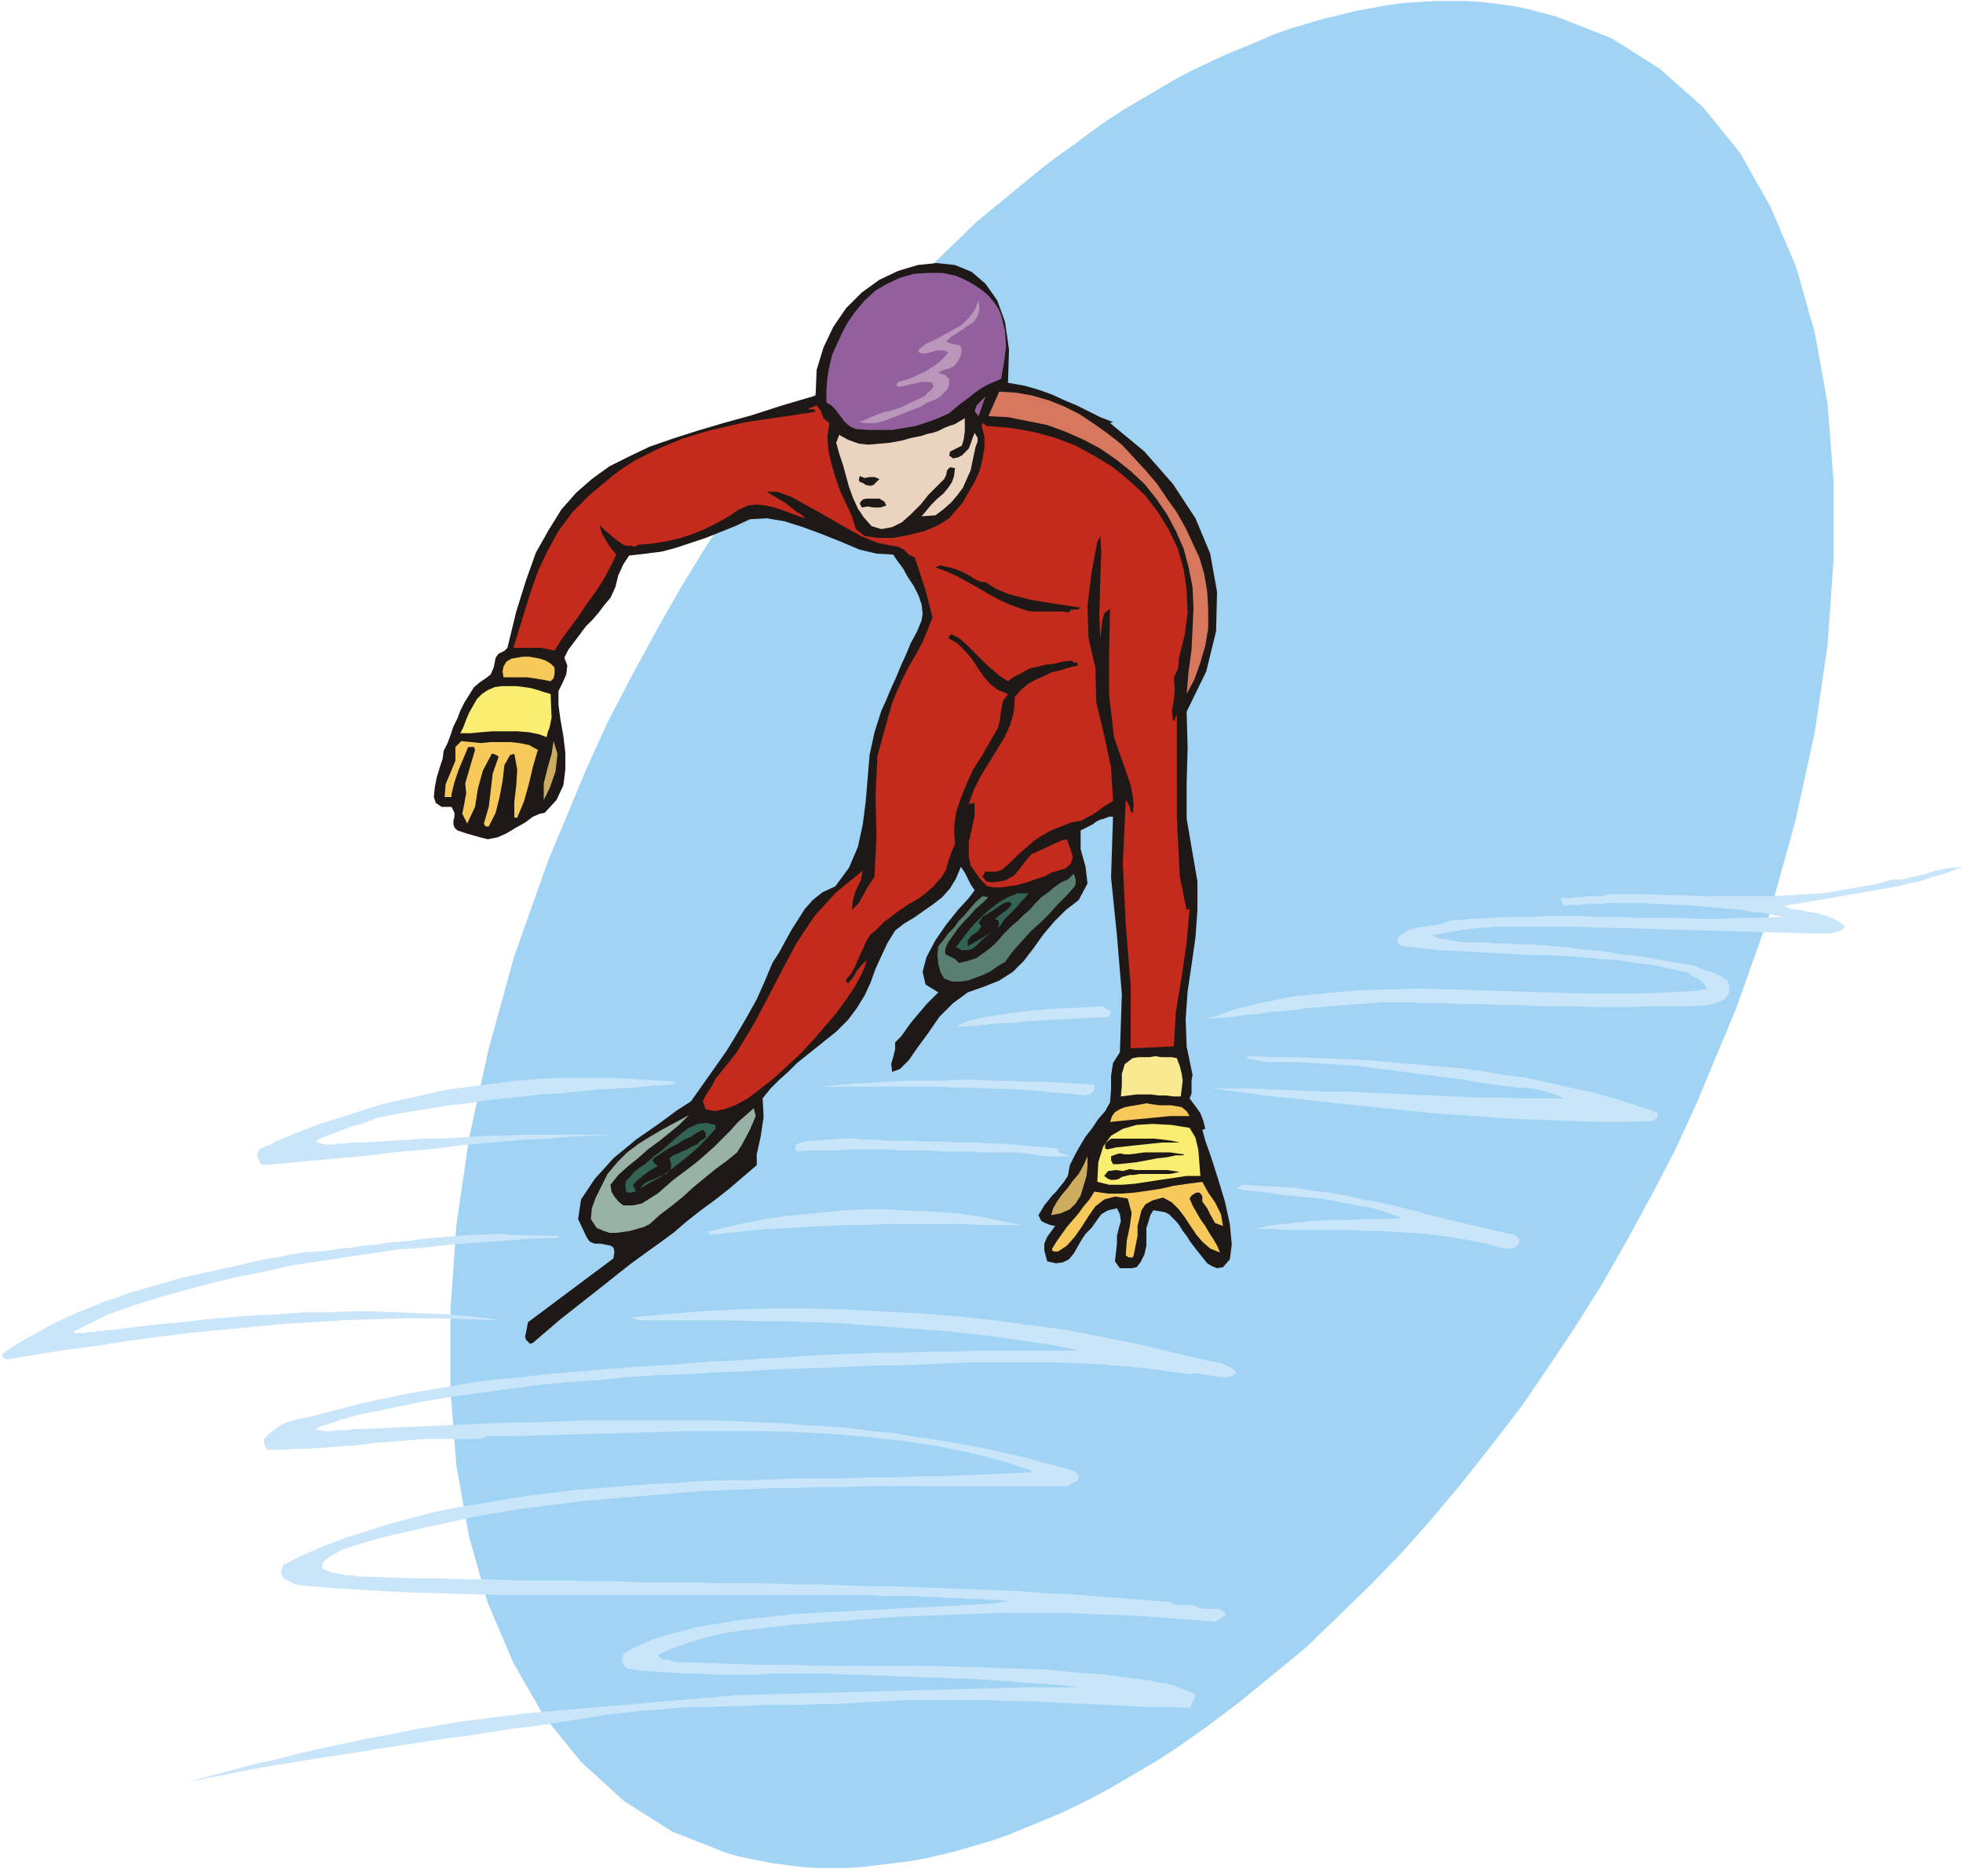 <svg xmlns="http://www.w3.org/2000/svg" fill-rule="evenodd" height="1.911in" preserveAspectRatio="none" stroke-linecap="round" viewBox="0 0 2000 1911" width="192"><style>.pen1{stroke:none}.brush3{fill:#1e1916}.brush4{fill:#93609e}.brush9{fill:#f7c95b}.brush10{fill:#f9ed72}.brush11{fill:#ccad60}.brush12{fill:#c9e5f9}.brush14{fill:#336354}</style><path class="pen1" style="fill:#a0d3f4" d="m598 782-40 96-34 96-26 94-20 91-13 89-6 86v82l6 77 13 73 19 67 26 61 31 54 38 47 44 40 49 31 56 22 15 4 15 3 15 3 15 2 15 2 16 1h31l16-1 16-2 17-2 16-2 16-3 17-4 16-4 17-5 17-5 17-6 17-7 17-7 17-7 17-8 16-8 17-9 17-10 17-10 17-10 17-11 17-12 17-12 16-12 17-13 33-27 34-28 32-31 33-32 32-33 31-35 31-37 30-38 30-39 28-41 28-42 27-43 25-44 25-46 24-46 22-48 40-96 34-96 26-94 20-91 13-89 6-86v-82l-6-78-13-72-19-67-26-61-31-55-38-47-44-39-49-31-56-22-15-4-15-4-15-3-15-2-16-2-16-1h-31l-16 1-16 1-16 2-16 3-17 3-16 4-17 4-17 5-17 5-17 6-16 7-17 7-17 7-17 8-17 8-17 9-17 10-17 10-17 10-17 11-17 12-16 12-17 12-17 13-33 27-34 28-32 31-33 32-32 33-31 35-31 37-30 38-29 39-28 41-28 42-27 44-25 44-25 46-24 46-22 48z"/><path class="pen1 brush3" d="m1027 390 17 3 14 4 14 5 13 6 12 5 12 6 12 6 13 5-3 1 35 29 29 33 23 35 15 36 7 39-1 40-10 41-20 41 1 37-1 36v36l6 35 5 29v29l-2 28-4 28-4 27-2 28 1 28 6 29-1 6v13l-2 5 6 8 5 7 3 8 2 8-3 1 3 11 6 17 7 22 7 23 5 23 2 21-2 15-7 8-6 1-5-2-5-3-4-5-4-5-4-5-3-4-3-4-3-5-4-5-3-5-3-4-4-4-4-4-4-2-5-1-7-1-3 5-2 7-2 6v18l-2 9-4 8-4 5-5 1h-12l-5-7 1-9 1-9v-8l2-8 2-7-1-7-3-6-9 2-7 4-5 7-5 7-6 6-4 6-4 7-4 7-5 6-6 3-7 1-9-2-3-11v-7l3-7 8-11-5-1-5-2-4-2-3-6 3-5 3-5 4-5 4-5 4-4 4-5 4-5 4-6 2-11 5-10 5-9 6-10 7-9 6-9 7-8 5-9 1-13v-14l2-13 7-11 2-59-5-60-6-59 2-62h-4l-5 2-4 1-4 2-4 3-4 2-4 2-4 2v19l5 18 2 17-9 17-13 10-12 12-11 13-10 14-10 13-11 11-14 9-15 6-17 6-15 11-14 14-11 16-11 15-9 13-9 9-8 3-1-8 2-7 2-8v-7l6-6 5-7 5-7 5-6 6-7 5-6 6-6 6-6-13-8-3-13 4-15 9-17 11-16 12-15 11-12 6-8-4-6-3-6-3-6-4-6-5 12-6 10-8 9-9 7-10 7-10 7-10 6-9 7-8 13-6 13-6 13-5 14-6 13-8 13-9 12-12 12-10 8-10 8-10 8-10 8-9 9-9 8-9 9-8 10 1 19-3 20-4 18v11l-14 12-14 12-14 11-15 11-14 11-14 12-15 11-14 10-15 11-14 11-15 12-14 11-14 11-14 11-14 12-14 12-3 1-2-2-2-2-1-3 3-15 87-65 1-7-1-4-3-2-5-1-5-1h-6l-5-2-3-4-9-19 3-20 14-21 19-21 23-19 23-16 19-14 14-9 12-17 12-17 12-17 11-18 10-17 10-18 8-18 8-19 7-11 6-11 6-11 7-11 7-11 8-9 10-8 13-6 14-19 9-21 5-23 3-23 2-24 2-24 5-23 7-22 5-11 5-12 5-11 5-12 5-11 5-12 6-11 5-12 1-7-1-9-3-9-5-10-6-9-5-9-6-8-4-6-17-1-17-4-19-8-20-8-19-7-19-6-18-3-17 1-15 7-15 6-15 6-15 5-15 5-15 4-16 2-17 2-6 9-5 11-3 12-5 11-6 7-6 8-6 7-7 7-6 8-6 8-6 8-4 8 3 8-1 9-4 9-4 8v14l2 15 3 17 2 17v17l-2 16-7 15-12 13-5 1-7 3-8 6-9 5-10 6-9 4-10 2-8-2-14-4-9-3-3-3-1-3v-4l1-4v-4l-3-6h-10l-6-4-2-6 1-10 2-10 3-10 3-9 1-8 4-8 3-8 3-9 4-8 3-8 4-8 5-8 5-8 6-5 6-4 5-4 3-7 1-5 1-5 3-4 6-3 3-3 9-37 10-32 10-28 13-23 13-21 15-17 16-14 18-13 20-10 21-10 23-8 25-8 27-8 29-8 31-10 34-10 1-26 7-23 10-21 13-19 16-16 18-13 19-9 20-6 19-2 19 2 17 7 14 12 12 17 8 22 4 28-1 34z"/><path class="pen1 brush4" d="m1020 321 4 16 1 16-2 16-3 17-7 3-7 3-7 4-7 5-6 5-7 5-6 5-6 5-11 5-11 4-12 4-12 2-12 2h-25l-12-1-5-2-4-3-3-3-3-4-3-4-3-4-4-4-5-3v-13l1-12 2-12 3-12 5-11 5-11 6-11 7-10 10-12 11-10 12-7 13-6 14-4 14-1h15l14 3 7 3 6 3 7 4 7 5 6 5 5 6 5 7 3 7z"/><path class="pen1" style="fill:#ba96ba" d="m997 306 1 9-2 7-4 6-6 4-6 4-6 4-6 4-4 4 5 2 5 1 4 1 2 4-1 6-3 6-4 5-6 3h-2l-3 1-2 1-3 2 4 1 3 1 2 2 2 2v6l-2 5-3 3-4 4-5 3-5 2-5 2-4 3-8 3-8 3-7 3-8 3-8 3-8 2h-9l-8-1 8-3 9-4 8-3 9-2 9-3 8-4 9-4 8-4 2-3 4-3 2-3-1-4-5-1h-5l-5 1-4 1-5 1-4 1-5 1-4-1 2-4 4-1 4-1 3-1 5-2 6-3 5-2 6-4 5-3 5-4 4-4 4-5-4-2h-7l-4 1-4 1-3 1h-4l-4-1v-3l8-6 9-4 9-5 9-5 9-5 7-7 6-8 4-10z"/><path class="pen1" style="fill:#d6775e" d="m1222 568 5 17 3 18 1 18v19l-3 18-5 17-6 17-8 15 2-23 3-22 1-21 1-22-1-21-4-20-5-19-8-18-9-17-11-16-12-15-14-13-15-12-16-11-17-9-18-8-19-7-20-4-20-4-20-1 11-25 17 1 17 3 17 5 15 6 16 8 15 10 14 10 14 11 12 13 12 13 12 14 10 15 10 14 9 16 7 15 7 15z"/><path class="pen1 brush4" d="m997 424-4-5 2-6 5-5 4-4-7 20z"/><path class="pen1" style="fill:#c42b1c" d="m845 431-2 14 1 14 3 13 4 14 5 14 6 13 6 13 4 13 9 7 13 2h16l16-3 16-4 14-6 11-7 6-7 8-9 6-11 6-10 5-11 3-12 2-12v-11l-3-12 2-2 2 2 1 1h2l23 2 23 4 22 6 21 8 20 11 18 11 17 14 16 15 13 17 11 18 9 19 6 21 3 21 1 23-3 23-6 24v5l-1 6-2 4-2 4 1 12-1 11-2 11 1 10h2v-2l1-2 1-2v104l3 61 7 34 3-1-3 34-5 35-6 36-2 35-44 2v-63l-5-63-3-62 3-65 2 3 2 4 1 4 2 3 1-9-1-10-2-10-3-9-14-40-5-43v-44l1-44-6 5-2 8-1 9-1 9-1-24 1-35 1-31-1-15-3 6-6 32-4 33 1 33 7 30 1 36 8 33 7 33 2 34-5 3-5 3-5 4-6 4-6 3-5 3-6 1-5 1-10 4-10 4-9 5-9 6-8 7-8 7-8 8-8 7-6 2h-11l-3 5 4 5 6 1 7-1 6-1 9-5 6-7 6-8 6-7 5-2 4-2 5-2 4-2 4-2 5-2 4-2 5-1 2 6 2 5 2 7-2 7-6 5-7 2-7 2-7 4-7 2-8 3-7 2-7 2-8 1-7 1h-7l-7-1-7-7-5-7-5-7-2-9v-15l3-13 3-14v-13l-6 1 5-14 7-14 8-13 8-13 8-13 6-13 4-14 1-15 6-7 7-6 7-4 9-4 8-4 9-2 9-3 9-2v-2l-1-1h-3l-2-2-9 1-8 2-9 1-8 2-9 2-7 4-8 4-7 5-8-5-7-6-7-6-7-7-7-7-7-7-7-6-8-4-3 4 9 5 8 8 7 8 6 9 6 9 7 8 8 6 10 4-5 7-2 9-1 9-2 9-8 14-8 14-9 14-7 15-6 15-5 15-2 16 1 16-4 9-3 9-2 8-5 8-8 9-8 7-8 6-9 5-9 6-8 6-8 6-8 8-6 5-4 6-3 7-3 6-3 7-3 7-4 7-5 6v2l1 1 1 1 5-6 4-7 5-6 5-5-2 7-4 9-6 11-8 12-10 14-12 14-12 14-13 14-14 13-13 12-14 11-13 10-13 7-11 4-10 2-9-2-3-8 4-8 5-7 4-8 21-26 17-28 15-28 15-29 15-28 18-27 22-24 27-22-2 10-5 10-3 10-1 10 7-7 5-9 5-9 6-9 2-41-1-41 2-41 11-40 4-14 5-12 6-13 6-12 7-12 7-13 5-12 5-13-4-16-4-15-5-15-5-15-6-3-5-5-6-3-6-1-15-3-17-7-18-10-19-11-18-10-16-9-14-5h-11l5 3 5 3 5 3 5 3 5 4 5 4 5 3 5 4-7-2-8-3-8-3-9-3-9-2-9-1-9 1-9 4-12 8-13 7-12 6-13 5-13 4-14 3-13 2-13 1-3 2-4-1h-5l-3-1-7-5-6-5-6-5-5-5 2 8 4 7 5 8 6 7-7 14-7 13-8 12-8 11-8 12-8 11-9 12-8 13-4-1-5-1-5-1h-28l9-29 8-26 8-23 10-21 11-20 14-19 18-18 24-20 11-8 11-7 12-6 12-6 12-5 12-5 13-4 13-4 13-3 13-3 13-3 14-2 13-2 14-2 13-2 14-2 3-1-2-2h-5v-1l8-3 4 5 3 8 6 5z"/><path class="pen1" style="fill:#ead3bf" d="m967 464 4 3 5-1 4-2 3-3 4-4 2-5 2-6 2-5 3 5v4l-2 5-1 5-2 9-2 10-4 9-4 9-6 8-6 7-8 7-8 6-14 1 5-6 5-6 6-6 6-5 5-6 4-6 2-6 1-8-5-1-3 3-1 5-2 4-7 7-9 9-8 10-10 10-9 8-10 5-11 2-10-3-8-9-6-9-5-11-4-11-3-11-3-11-4-12-3-11 3-8 9 5 11 4 10 1 11-1 11-1 11-2 11-3 10-2 6-2 5-1 6-2 6-3 5-2 6-2 5-3 5-3v13l-1 8-2 7-4 2-4 2-4 2-1 4z"/><path class="pen1 brush3" d="m896 488-3 3-3 3-3 1-5-1-3-2-3-1-1-2 1-4 5 2 5-1h5l5 2zm7 27-6 2h-7l-6-1-6 1-2-4 1-2 2-2 3-1h14l5 3 2 4zm97 78h4l11 7 12 5 11 3 12 3 12 2 12 2 13 2 14 2-3 2h-7l-2 3-6-1h-31l-6-1-6-2-11-4-11-5-11-6-10-6-11-6-11-6-11-5-11-4 5-2 4 1 5 1 4 1 8 3 8 4 6 4 7 3z"/><path class="pen1 brush9" d="m561 694-5-1-6-1-6-1-7-1h-24l-1-6 1-5 3-5 5-3 6-1 6-1h6l6 1 5 1 6 2 5 3 4 4v7l-1 4-3 3z"/><path class="pen1 brush10" d="m562 731-1 5-1 5-2 5-1 5-8-3-10-2-12-1h-25l-12 1-11 1h-10l3-6 3-8 3-7 4-7 4-7 5-5 6-4 7-3 7-1h15l8 1 7 1 7 2 6 2 7 2 1 24z"/><path class="pen1 brush11" d="M554 815v-17l4-16 4-14 2-13 4 13-2 18-6 17-6 12z"/><path class="pen1 brush9" d="M524 833v-16l2-17 1-16-3-16-4 1-2 3-2 4-2 3-2 17-3 16-4 16-7 14h-3l-1-1-1-2 5-17 2-17 2-17 6-17-1-1-2-1-2-1h-2l-9 17-5 18-3 19-8 17-5-10 2-10 2-11-1-10 10-34-1-3h-6l-5 12-5 12-4 12-3 12v3h-7l1-13 5-12 5-12v-14l6-6 10 1 10 1 10-1h20l9 1 10 2 9 5-5 17-4 17-5 18-7 17h-3z"/><path class="pen1 brush12" d="m1817 923 8 3 8 1 9 2 8 1 8 2 8 3 8 4 6 5-3 3-4 2-4 1-4 1h-18l-250-7h-71l-17 1-17 2-17 3-17 3 8 3 9 1 9 2 10 1h19l11 1h10l13 1h13l12 1 13 1 12 1 12 2 12 1 12 1 12 2 12 2 12 1 12 2 11 2 12 2 12 2 12 2 5 3 6 2 6 2 6 2 5 3 4 3 2 5v7l-4 6-5 3-6 2-7 2-19 1h-37l-20 1h-38l-19-1h-39l-19-1h-20l-19-1h-19l-19-1h-19l-19-1h-26l-12 1-13 1-13 1-12 1-13 1-13 1-12 2-13 1-13 1-12 2-13 1-13 2-13 1-13 1 29-10 29-7 30-6 31-3 32-3 32-1 32-1 33 1 32 1 33 1 32 1 33 1h63l31-1 30-2 2-1h4l1-1-3-5-5-4-6-3-5-4-18-4-18-4-18-2-18-3-18-1-18-2-17-1-18-1h-18l-18-1-18-1-18-1-19-1-19-1-19-2-19-2-3-1-2-3v-3l1-3 6-4 6-3 7-2 7-1 7-1 7-1 7-2 6-2 21-2 21-1 21-1h21l21-1h21l21 1h21l22 1h42l21 1h22l21-1h21l22-1-11-2-10-2-11-1-11-2-11-1-11-1-11-1-11-1-11-1h-11l-12-1h-11l-12-1h-35l-5 1h-17l-6 1h-11l-5 1-2-2-1-3v-4l5 1h5l5-1h5l5-1h15l9-2h38l19 1h18l18 1h72l17-1 18-1 17-1 18-3 18-3 17-3 18-5h9l9-2 9-2 8-2 9-3 9-2 9-1 10-1-11 4-11 4-11 3-11 4-11 2-12 3-11 2-11 2-12 2-11 2-12 2-12 2-11 2-12 2-12 2-12 2z"/><path class="pen1" style="fill:#597f72" d="m1095 903-8 9-9 9-9 10-9 9-10 9-9 10-9 10-8 11-7 4-7 5-8 4-8 3-8 3-8 1h-8l-8-3-4-7-2-8-1-9 1-9 5-6 5-7 6-6 5-7 6-6 5-6 6-7 7-6 6 1-6 6-7 6-6 7-6 6-6 7-5 7-5 7-3 7v5l4 2 6 3 4 4 9-2 9-3 7-5 8-6 7-7 6-7 7-7 7-6 6-6 6-5 6-7 6-6 7-5 6-5 7-5 7-3 6-6 1 3 1 3v4l-1 3z"/><path class="pen1 brush14" d="m1048 910-4 5-4 4-4 5-4 4-5 5-4 4-3 5-4 4 1-2 1-3-1-3v-1h-3v-1l5-4 4-3 5-4 3-4-2-2h-3l-3 1-2 1-7 5-6 4-7 4-4 6 3 4-4 5-6 4-4 5v6l24-14-4 3-4 3-4 4-4 4-4 3-5 1h-5l-6-3 6-8 6-8 7-8 8-8 8-7 9-7 9-5 10-4h11z"/><path class="pen1 brush12" d="m1130 1036-20 1-19 1-20 1-20 1-19 2-20 1-19 2-19 1 13-6 17-4 20-3 22-3 23-2 21-1 19-1 15-1 2 2 4 2 2 2-2 5z"/><path class="pen1" style="fill:#f9ea91" d="m1202 1086 2 8 1 7-1 8-1 8h-8l-7-1h-8l-7-1h-15l-8 1-8 1 1-11v-12l3-10 8-6 6-1h11l6-1 6 1h11l5 1 3 8z"/><path class="pen1 brush12" d="m1645 1119 43 14 1 1v3l-1 2-4 3-27 1h-28l-28-1-28-1-28-1-29-2-29-2-28-2-29-3-29-3-29-3-28-3-28-3-28-3-28-4-27-3h45l22 1 23 1 22 1h23l23 1 23 1 22 1 23 1 23 1 22 1h23l22 1h45l-7-3-6-2-7-2-7-2-7-1-7-1h-7l-7-1-16-2-15-2-16-3-16-2-15-2-16-2-15-2-15-2-16-2-15-2-16-1-15-1-16-1-16-1h-31l-21-4 4-2 24 1h23l24 1 24 1 23 1 24 2 24 2 23 2 23 2 24 3 23 4 23 3 23 5 22 5 23 5 22 6zm-1261 20-8 3-8 3-8 2-8 3-8 3-8 3-8 3-7 4 6 2 6 1h6l6-1h6l6-1h13l16-1 15-1 16-1 16-1h16l17-1 16-1 16-1h16l16-1h95l-22 1-23 1-22 2-23 1-22 2-23 2-22 2-23 3-22 2-23 2-22 3-22 2-22 2-22 2-22 2-21 2-3-1-2-3-1-3-1-3 2-6 6-3 6-2 5-3 21-9 21-8 22-7 22-7 22-7 22-5 23-5 22-5 23-3 23-3 24-3 23-2 23-1h47l24 1 46 3-4 3-19 1-20 2-19 1-19 1-19 2-19 2-19 1-18 2-19 2-19 2-18 3-19 2-18 3-19 3-18 3-19 4zm731-34v5l-2 3-4 2-4 1-17-2-16-1-17-2-16-1-17-1h-17l-17-1h-16l-17-1H838l17-2 16-1 17-1 18-1 17-1h35l17-1h18l18 1h17l18 1h17l18 1 17 1 17 1z"/><path class="pen1 brush9" d="M1212 1137h-20l-10 1-10 1-11 1-10 1-10 1-10 1 2-6 3-4 5-3 5-2 5-1 6-1 6-1 5-1 6 1 7 1h12l6 1 5 1 5 4 3 5z"/><path class="pen1" style="fill:#99b2a8" d="m751 1174-11 9-11 8-11 9-11 9-11 10-11 9-12 9-11 10-6 3-7 2-7 2-7 1-7 1h-7l-6-2-7-3-6-9 1-11 4-11 5-10 7-14 10-12 10-10 12-9 13-8 12-7 13-7 13-7-10 10-11 9-10 8-11 8-10 9-10 8-10 9-8 10 1 7 3 5 4 5 5 4h10l9-2 8-5 8-5 8-7 8-7 8-6 8-6 9-7 8-7 9-8 8-8 8-8 8-9 8-7 8-7 2 8-6 14-8 15-5 8z"/><path class="pen1 brush14" d="M729 1146v4l-9 10-9 9-9 8-10 8-9 7-10 7-11 6-10 6 4-5 5-3 6-2 6-3 6-2 4-4 1-5-2-7 4-3 5-2 4-2 5-2 5-3 5-2 4-4 5-3v-4l-1-2-2-2-6 3-6 4-7 3-6 4-6 3-7 4-6 4-6 4-1 3 2 2 2 2 1 1-7 4-7 5-6 5-5 5 3 7h-2l-3 1h-3l-2-1-1-6 1-5 4-4 4-5 5-4 6-4 5-4 4-4 7-5 7-6 8-7 7-6 7-5 9-4 8-1 10 2z"/><path class="pen1 brush10" d="M1223 1198h-14l-13 2-14 2-13 2-13 2-13 1h-13l-12-3 1-20 5-16 8-11 12-7 14-4 16-1 19 1 19 3 6 10 3 13 1 13 1 13z"/><path class="pen1 brush12" d="m893 1161 11 1h23l12 1h23l11 1h24l11 1h12l12 1 11 1 12 1 12 1 11 1v4l3 1 4 1 3 1 3 1h-24l-8-1-7-1-8-1-8-1h-36l-13-1h-27l-14-1h-27l-14-1h-40l-14 1h-26l-13 1-2-2v-1l1-2v-2l5-2 5-1 5-1h10l6-1h5l5-1h20l5 1h16z"/><path class="pen1 brush3" d="M1202 1164h-18l-10 1-9 1-10 1-9 1-9 1-9 2-2-1v-4l1-2 5-4h44l9 1 8 1 9 2zm-68 22-1-2-1-2v-4l5-2 4-1 5 1h5l8-1 7-1h26l7 1 7 1v1h-8l-9 2-10 1-10 2-11 2-9 1-9 1h-6z"/><path class="pen1 brush11" d="m1071 1238 2-7 4-7 5-7 6-7 5-7 6-7 5-9 4-9v10l-1 10-3 10-3 10-5 8-6 6-9 4-10 2z"/><path class="pen1 brush3" d="m1202 1194-5 1-5 1h-31l-6 1h-4l-4 1-4 1-3 2-4 1h-4l-3-1-4-3 4-5 8-1 7 1 7-2 6 1h32l7 1 6 1z"/><path class="pen1 brush9" d="M1225 1224v-5l-1-2-2-2h-3l-2 1-3 2-2 3 3 7 4 7 4 7 5 7 4 7 4 6 4 7 3 7-10-4-8-7-6-7-6-9-6-9-6-8-7-7-9-5-11 3-7 4-4 6-2 8-2 8v10l-2 10-2 10-1 2h-4l-3-2 1-15 3-14 2-14-4-15-13-2-11 3-9 7-7 10-7 11-7 10-8 9-9 6h-4l-2-1v-2l5-8 5-7 5-7 6-7 6-7 5-7 6-7 5-8 14 2h14l13-1 14-2 13-2 13-3 14-2 15-2 6 11 7 10 6 12 2 12-8-3-4-7-4-8-5-7z"/><path class="pen1 brush12" d="m1543 1258 3 2 2 3v3l-1 2-4 3-5 1h-5l-4-1-15-4-15-3-16-3-15-2-16-2-15-1-16-1-15-1h-16l-16-1h-63l-16-1h-16l18-4 19-2 18-2 19-1h19l18-1h19l19-1-10-4-9-3-10-3-11-2-10-2-11-2-11-2-10-2-11-1-11-1-11-1-11-1-11-2-10-1-11-1-10-2 5-4 18 1 19 1 17 1 18 3 17 2 18 3 17 4 17 3 17 4 17 4 17 5 17 4 17 4 17 4 17 4 18 4zm-820 0-2-3 19-5 19-4 20-4 20-3 20-2 21-2 20-2 21-1h20l20 1 21 1 20 1 20 2 20 3 19 4 19 4h-39l-20-1h-80l-19 1h-20l-20 1-20 1-20 1-20 1-20 2-19 2-20 2zm-205 0 51 1v2l-28 1-27 2-28 2-27 2-27 3-27 2-27 4-27 4-26 4-27 4-26 6-26 5-26 6-26 7-26 7-26 8-9 3-8 3-9 3-8 3-8 4-8 4-8 4-8 4v2h10l5-1h5l4-1h5l4-1h4l24-3 25-3 24-2 24-3 25-2 24-2 25-1 24-2h25l24-1h25l24 1 25 1 24 1 25 2 24 3 3 1-31-1-32-1h-31l-32 1-31 1-32 2-31 2-32 3-31 3-32 3-31 4-31 4-31 5-31 4-31 5-30 5-2-1-2-1-1-3 2-2 12-8 12-7 13-7 12-7 13-6 13-6 13-5 14-6 13-4 13-5 14-4 14-4 14-4 14-4 14-3 14-3 13-3 14-3 13-3 13-3 13-2 14-3 13-2 14-1 12-1 11-2 12-1 12-2 12-1 12-2 12-1 12-1 13-2 12-1 12-1 12-1 11-1h12l12-1h11l5 1zm742 141-5 3-6 1h-6l-6-1-6-1-6-1-7-1-6 1-22-3-22-3-22-2-23-2-22-1-23-1h-91l-23 1-23 1-22 1h-23l-23 1-22 1-30 1-31 1-30 2-30 1-31 2-30 1-30 2-30 3-30 2-30 3-30 4-30 4-29 4-30 5-29 6-29 6-6 1-7 2-6 2-6 1-7 3-6 2-7 2-6 3 5 1 6 1h6l6-1h11l5-1h5l23-1 22-1 23-1 23-1 22-1 23-1 23-1h23l23-1 23-1h137l22 1 23 1 23 1 23 2 22 1 23 2 23 3 22 2 23 4 22 3 22 4 23 4 22 5 22 5 22 6 22 6 3 1 3 1 2 2 2 3-1 4-3 2-4 2-4 2H882l-24 1h-24l-24 1h-23l-24 1-24 1-24 1-24 2-24 2-24 2-24 2-24 2-23 3-24 3-23 3-23 4-23 4-22 5-23 5-22 5-21 5-22 6-21 7-7 4-7 4-5 5-1 6 5 2 5 2 5 1 6 1 5 1h6l5 1h5l26 1 26 1h26l25 1h26l26 1h51l26 1h26l25 1h52l25 1h52l25 1h26l26 1 25 1h26l26 1 25 1 26 1 25 1 26 1 26 2 25 1 26 2 26 2 25 2 26 2 6 3h13l7 1 4 2 5 1h14l3 1 3 2 2 3-10 7-27-2-27-2-27-2-27-1-27-1-27-1h-54l-26 1-27 1-27 1-26 1-27 2-27 2-26 2-27 2-18 2-18 2-18 2-18 3-18 4-17 5-17 6-16 7 3 3 4 2h4l5 2 29 1 29 1 29 1h29l30 1h118l29 1 30 1 29 1 30 1 29 3 29 2 29 4 9 1 8 1 8 2 8 1 8 2 7 3 8 3 7 3-1 4-2 4-1 3-2 3-21-1h-21l-21-1-21-1-20-1-21-1-20-1-20-1h-21l-20-1h-80l-21 1-20 1-17 1-18 1h-18l-17 1h-36l-18 1h-18l-18 1h-18l-19 1-18 2-18 1-17 2-18 2-18 3-25 4-26 4-25 3-26 4-25 4-25 3-25 4-26 4-25 4-25 4-26 4-25 4-25 4-26 5-25 5-26 5 22-6 23-6 22-6 23-5 23-6 22-5 24-5 23-5 23-4 23-5 24-4 24-4 23-3 24-3 24-3 24-2 186-16 295-8h53l-14-2-14-1-14-1-14-1-14-1-14-1-14-1-14-1h-14l-14-1h-15l-13-1h-14l-14-1h-14l-13-1h-14l-15-1h-59l-15 1h-45l-15-1h-14l-15-1-15-1-15-1-14-2-3-3-2-4v-4l1-4 10-6 9-4 11-5 10-3 11-3 11-3 11-3 12-2 18-3 19-3 19-2 19-2 19-2 19-1 19-1 20-1 19-1 19-1 19-1 20-1 19-1 19-1 18-1 19-2 3-1-10-1h-9l-10-1h-11l-10-1h-11l-11-1h-11l-11-1h-34l-11-1H511l-34-1-34-1-35-1-34-2-34-2-34-3-6-1-5-3-6-3-3-6 3-8 20-10 21-9 21-8 22-7 22-7 22-6 23-6 24-5 24-4 24-4 24-4 25-3 24-3 25-2 25-2 26-2 25-1 25-2 25-1h26l25-1 25-1h50l24-1h25l24-1h23l24-1 23-1 23-1 22-1 1-2-31-10-32-8-34-7-34-5-35-4-36-3-36-2-36-1h-73l-37 1-35 1-36 1-34 1-34 1h-32l-6 3h-56l-13 1-14 1-13 1-13 1-14 2-13 1-14 1-13 1-14 1h-13l-14 1h-14l-1-2-1-2-1-3v-4l5-5 6-5 6-4 6-3 7-2 7-2 8-1 7-2 23-6 23-6 23-5 24-5 23-4 24-4 23-4 24-3 24-2 24-3 24-2 24-2 24-2 24-2 24-1 24-2 25-2 25-1 25-2 25-1 24-2 24-1 25-1 24-1h24l25-1h24l25-1h100l1-1-26-5-27-4-27-4-26-3-27-3-27-2-28-2-27-2-27-2-28-1-27-1h-28l-28-1h-91l-5-1-4-2 34-3 35-3 37-2 36-1h38l38 1 38 2 38 2 38 3 38 4 37 5 37 5 36 7 35 7 34 8 33 8 5 1 5 1 5 1 5 1 4 2 4 2 4 2 3 4z"/></svg>
